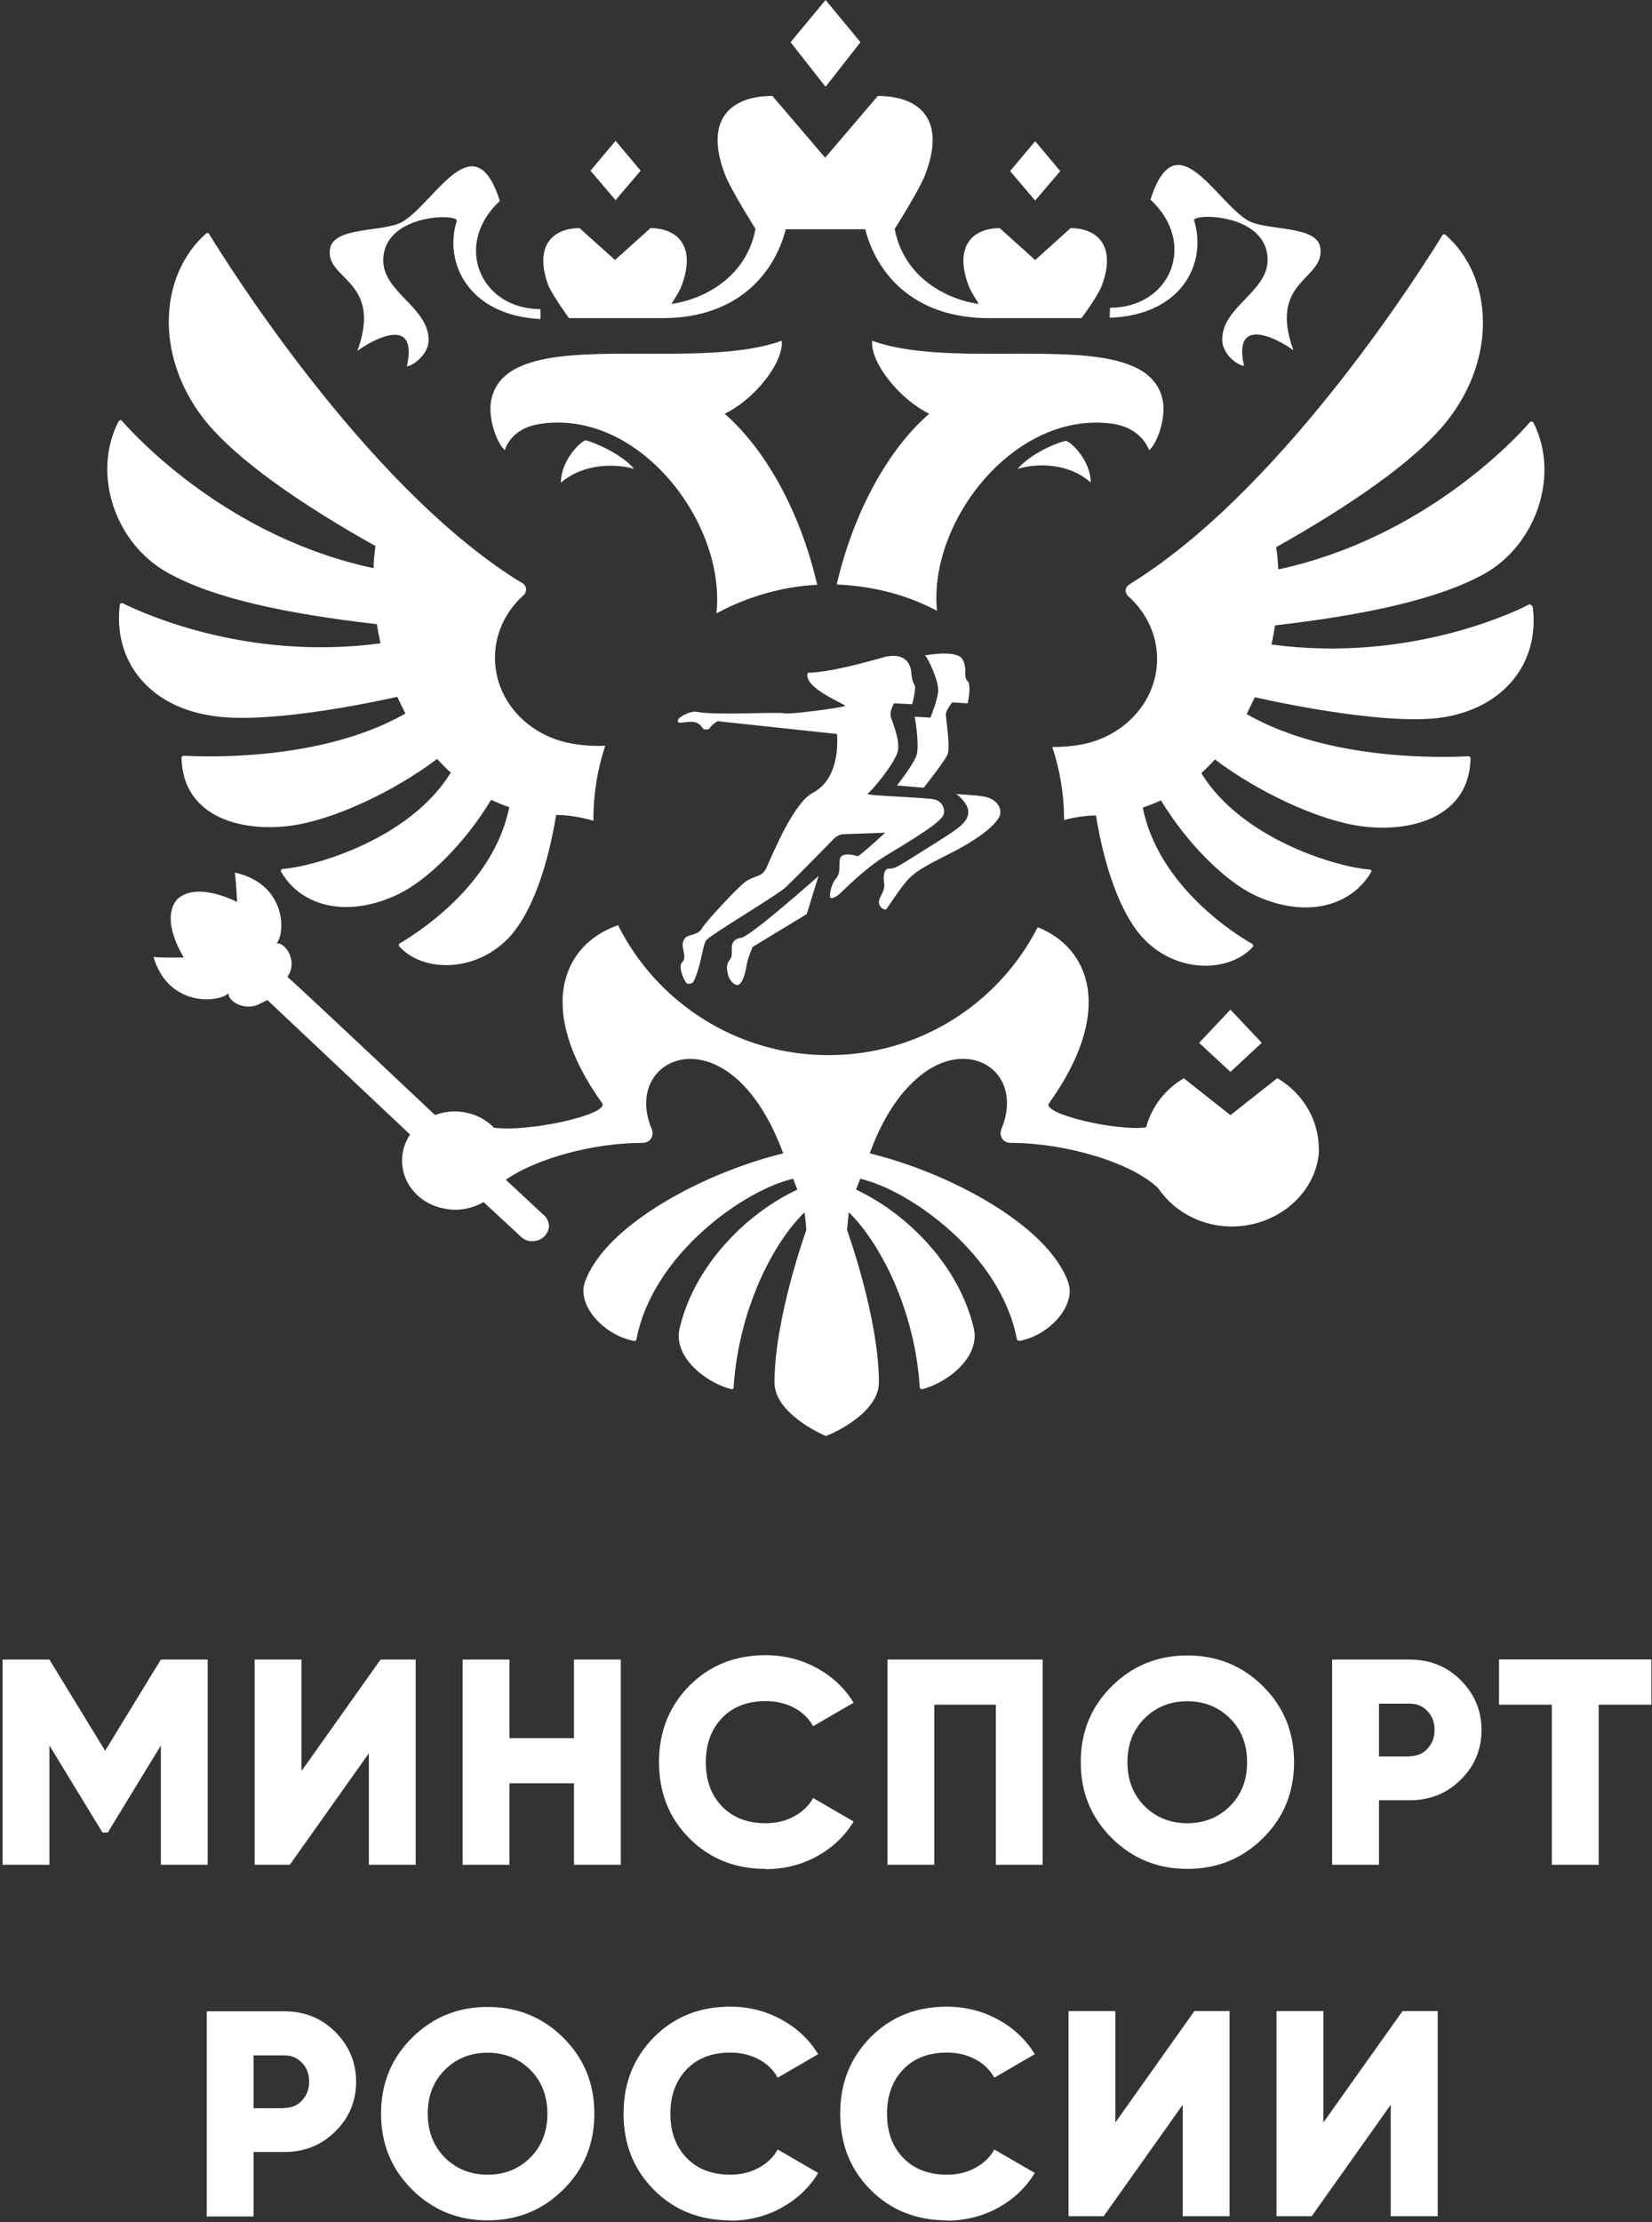 <?xml version="1.0" encoding="UTF-8"?> <svg xmlns="http://www.w3.org/2000/svg" width="421" height="566" viewBox="0 0 421 566" fill="none"><rect x="0" y="0" width="421" height="566" fill="#333333" stroke="none"/><path d="M52.925 422.731V474.999H40.992V444.606L27.468 466.784H26.116L12.593 444.606V474.999H0.658V422.731H12.593L26.792 445.957L40.992 422.731H52.892H52.925ZM94.002 474.999V446.6L73.853 474.999H64.894V422.731H76.828V451.131L96.978 422.731H105.937V474.999H94.002ZM146.27 422.731H158.204V474.999H146.27V454.241H129.839V474.999H117.906V422.731H129.839V442.746H146.27V422.731ZM195.123 476.047C187.313 476.047 180.822 473.444 175.65 468.237C170.476 463.031 167.941 456.574 167.941 448.832C167.941 441.09 170.51 434.666 175.65 429.425C180.822 424.219 187.279 421.616 195.123 421.616C199.789 421.616 204.15 422.697 208.105 424.861C212.095 427.025 215.239 429.967 217.538 433.719L207.226 439.703C206.076 437.675 204.454 436.085 202.291 434.97C200.161 433.854 197.76 433.314 195.123 433.314C190.491 433.314 186.773 434.733 184.034 437.573C181.296 440.413 179.876 444.166 179.876 448.865C179.876 453.565 181.262 457.317 184.034 460.157C186.773 462.997 190.525 464.417 195.123 464.417C197.76 464.417 200.161 463.876 202.324 462.693C204.488 461.543 206.11 459.988 207.226 457.994L217.538 463.977C215.306 467.697 212.162 470.638 208.206 472.835C204.217 475.033 199.822 476.114 195.123 476.114V476.047ZM265.715 422.731V474.999H253.78V434.226H238.093V474.999H226.159V422.731H265.715ZM321.87 468.203C316.596 473.444 310.172 476.047 302.599 476.047C295.026 476.047 288.602 473.444 283.329 468.203C278.054 462.963 275.418 456.54 275.418 448.865C275.418 441.191 278.054 434.733 283.329 429.527C288.602 424.287 295.026 421.683 302.599 421.683C310.172 421.683 316.596 424.287 321.87 429.527C327.144 434.767 329.781 441.191 329.781 448.865C329.781 456.54 327.144 462.997 321.87 468.203ZM291.713 460.09C294.62 462.963 298.238 464.417 302.565 464.417C306.893 464.417 310.51 462.963 313.418 460.09C316.325 457.216 317.813 453.497 317.813 448.865C317.813 444.234 316.325 440.548 313.418 437.675C310.51 434.801 306.893 433.348 302.565 433.348C298.238 433.348 294.62 434.801 291.713 437.675C288.805 440.548 287.318 444.267 287.318 448.865C287.318 453.43 288.805 457.182 291.713 460.09ZM359.261 422.731C364.401 422.731 368.728 424.456 372.244 427.972C375.76 431.487 377.552 435.68 377.552 440.65C377.552 445.62 375.793 449.88 372.244 453.328C368.728 456.844 364.367 458.568 359.261 458.568H351.418V474.999H339.484V422.731H359.261ZM359.261 447.344C361.088 447.344 362.642 446.702 363.792 445.417C365.009 444.098 365.584 442.543 365.584 440.65C365.584 438.757 365.009 437.134 363.792 435.883C362.575 434.565 361.088 433.956 359.261 433.956H351.418V447.411H359.261V447.344ZM420.86 422.697V434.226H407.405V474.999H395.47V434.226H382.015V422.697H420.826H420.86Z" fill="white"></path><path d="M72.46 512.327C77.599 512.327 81.926 514.051 85.442 517.567C88.958 521.083 90.75 525.275 90.75 530.245C90.75 535.215 88.992 539.474 85.442 542.923C81.926 546.439 77.565 548.163 72.46 548.163H64.616V564.594H52.682V512.327H72.46ZM72.46 536.938C74.285 536.938 75.841 536.297 76.99 535.012C78.207 533.693 78.782 532.138 78.782 530.245C78.782 528.351 78.207 526.729 76.99 525.478C75.773 524.159 74.285 523.551 72.46 523.551H64.616V537.006H72.46V536.938ZM143.558 557.731C138.285 562.971 131.861 565.575 124.288 565.575C116.714 565.575 110.291 562.971 105.017 557.731C99.743 552.49 97.106 546.067 97.106 538.393C97.106 530.718 99.743 524.261 105.017 519.054C110.291 513.814 116.714 511.211 124.288 511.211C131.861 511.211 138.285 513.814 143.558 519.054C148.832 524.295 151.469 530.718 151.469 538.393C151.469 546.067 148.832 552.524 143.558 557.731ZM113.401 549.617C116.309 552.49 119.926 553.944 124.254 553.944C128.581 553.944 132.199 552.49 135.107 549.617C138.014 546.744 139.501 543.024 139.501 538.426C139.501 533.828 138.014 530.11 135.107 527.202C132.199 524.329 128.581 522.875 124.254 522.875C119.926 522.875 116.309 524.329 113.401 527.202C110.494 530.076 109.006 533.794 109.006 538.426C109.006 542.957 110.494 546.71 113.401 549.617ZM186.089 565.575C178.279 565.575 171.788 562.971 166.615 557.765C161.443 552.558 158.907 546.101 158.907 538.359C158.907 530.617 161.477 524.193 166.615 518.953C171.788 513.746 178.246 511.144 186.089 511.144C190.755 511.144 195.116 512.225 199.071 514.389C203.061 516.553 206.205 519.494 208.504 523.247L198.192 529.23C197.043 527.202 195.42 525.614 193.256 524.498C191.126 523.382 188.726 522.841 186.089 522.841C181.457 522.841 177.738 524.261 175 527.1C172.261 529.941 170.842 533.693 170.842 538.393C170.842 543.092 172.227 546.845 175 549.685C177.738 552.524 181.491 553.944 186.089 553.944C188.726 553.944 191.126 553.404 193.29 552.221C195.454 551.071 197.077 549.515 198.192 547.521L208.504 553.505C206.273 557.224 203.129 560.165 199.173 562.363C195.184 564.56 190.823 565.642 186.089 565.642V565.575ZM241.297 565.575C233.488 565.575 226.997 562.971 221.824 557.765C216.651 552.558 214.117 546.101 214.117 538.359C214.117 530.617 216.685 524.193 221.824 518.953C226.997 513.746 233.454 511.144 241.297 511.144C245.963 511.144 250.325 512.225 254.28 514.389C258.27 516.553 261.413 519.494 263.712 523.247L253.401 529.23C252.251 527.202 250.629 525.614 248.465 524.498C246.335 523.382 243.935 522.841 241.297 522.841C236.666 522.841 232.947 524.261 230.208 527.1C227.47 529.941 226.05 533.693 226.05 538.393C226.05 543.092 227.436 546.845 230.208 549.685C232.947 552.524 236.699 553.944 241.297 553.944C243.935 553.944 246.335 553.404 248.499 552.221C250.663 551.071 252.285 549.515 253.401 547.521L263.712 553.505C261.447 557.224 258.337 560.165 254.381 562.363C250.358 564.56 245.997 565.642 241.297 565.642V565.575ZM301.409 564.527V536.127L281.259 564.527H272.3V512.259H284.234V540.658L304.383 512.259H313.343V564.527H301.409ZM354.42 564.527V536.127L334.27 564.527H325.311V512.259H337.245V540.658L357.429 512.259H366.388V564.527H354.42Z" fill="white"></path><path d="M185.473 248.118C185.946 249.978 187.332 251.127 188.109 250.89C189.259 250.518 189.969 247.78 190.307 245.684C190.544 244.061 191.829 241.188 191.829 241.188L205.589 232.837L208.597 223.134C208.597 223.134 191.456 238.415 188.921 238.855C185.911 239.328 186.588 241.492 186.487 242.911C186.487 245.109 184.661 244.399 185.473 248.118ZM182.564 156.261C190.206 152.103 199.03 149.432 208.259 148.959C203.763 129.519 194.601 114.035 184.661 105.38C192.066 101.898 199.706 92.533 199.232 86.786C175.635 95.339 128.844 82.052 125.159 102.067C124.347 106.36 126.444 112.683 128.641 114.678C129.013 113.291 131.076 108.896 137.668 107.984C162.923 104.129 185.134 133.407 182.564 156.295M237.165 182.8L233.108 182.565C233.108 182.565 234.258 188.819 233.683 191.963C233.21 194.296 228.578 200.077 228.578 200.077L235.407 200.651C235.407 200.651 240.614 194.059 241.425 192.301C242.338 190.576 240.952 182.8 241.053 181.786C241.189 180.738 242.676 178.913 242.676 178.913L246.598 179.15C246.598 179.15 247.646 174.552 246.598 173.504C245.313 172.354 246.733 170.258 245.212 167.858C243.69 165.423 235.712 166.945 235.712 166.945C236.083 166.945 239.194 172.962 239.092 175.972C238.957 178.338 237.097 182.834 237.097 182.834M259.343 119.444C264.077 117.957 272.292 117.822 277.971 122.926C277.971 117.585 273.34 112.851 271.717 112.311C269.621 112.548 262.42 115.658 259.309 119.478M211.64 228.678C212.114 229.051 213.263 228.205 213.5 228.104C215.461 226.379 220.092 221.41 226.008 217.792C238.281 210.489 240.478 208.393 240.58 207.041C240.715 205.317 239.667 204.032 238.247 203.661C236.05 203.086 220.667 202.747 221.107 202.173C222.492 201.125 227.801 194.668 228.747 191.557C229.558 188.683 227.361 183.95 227.022 182.531C226.651 181.144 227.834 179.15 227.834 179.15L232.466 179.386C232.466 179.386 233.615 175.092 233.041 174.416C232.364 173.605 232.23 171.171 232.23 171.171V170.934C231.553 167.013 228.307 166.539 225.062 167.452C221.816 168.364 211.741 171.272 205.858 171.374C204.473 175.295 215.933 179.487 215.359 179.826C214.784 180.198 201.836 182.023 199.841 181.685C197.88 181.314 181.923 182.26 177.494 181.313C175.972 180.941 171.341 183.274 173.099 184.085C173.471 184.221 176.344 183.511 177.494 184.085C179.116 184.762 178.88 185.945 179.827 185.81C180.875 185.81 180.74 185.573 181.213 184.998C181.686 184.424 182.362 184.085 182.598 183.849C182.734 183.714 182.836 183.714 182.971 183.714L213.297 186.96C213.297 186.96 214.581 198.184 207.042 202.004C202.309 204.54 197.102 217.049 195.243 221.207C194.871 222.018 194.195 222.694 193.282 223.066C192.234 223.438 190.95 223.877 190.037 224.554C188.312 225.704 179.725 234.865 178.812 236.59C177.764 238.313 175.229 237.976 174.519 239.024C172.896 241.222 175.567 243.521 173.707 245.278C172.794 246.326 174.519 250.62 175.33 250.62C176.615 250.62 176.851 250.248 177.866 247.138C178.88 244.027 179.15 240.748 179.962 239.531C180.773 238.246 197.914 228.172 200.348 225.907C202.309 224.046 209.747 216.508 212.519 213.634C213.196 212.957 214.142 212.485 215.156 212.485L225.57 212.112C225.57 212.112 221.275 216.169 218.638 218.131C216.542 217.454 215.156 217.555 214.581 217.995C213.196 218.807 214.818 221.917 212.959 223.877C211.708 225.399 211.268 228.408 211.606 228.645M283.82 107.984C290.311 109.032 292.374 113.427 292.848 114.678C295.045 112.818 297.141 106.326 296.33 102.067C292.509 82.052 245.752 95.373 222.256 86.786C221.783 92.567 229.558 101.931 236.827 105.38C226.887 113.933 217.726 129.553 213.229 148.891C222.492 149.263 231.148 151.528 238.788 155.585C236.489 132.967 258.6 104.264 283.82 107.984ZM304.308 56.155C303.733 54.296 323.038 54.194 323.038 66.23C323.038 74.344 311.475 78.131 311.475 86.481C311.475 90.403 315.634 93.175 317.02 93.175C314.011 79.754 326.419 86.786 329.63 89.254C323.038 71.2 337.846 71.335 336.46 62.985C335.412 57.203 322.463 58.928 317.832 56.054C309.481 50.847 299.643 30.596 293.186 50.847C305.221 61.97 298.29 78.401 282.874 78.401C282.874 78.401 282.738 80.835 282.874 80.937C301.333 80.227 307.655 66.906 304.308 56.155ZM270.196 43.579L263.806 35.972L257.416 43.579L263.806 51.084L270.196 43.579ZM142.976 122.926C148.757 117.957 156.972 118.058 161.604 119.444C158.46 115.624 151.292 112.615 149.196 112.142C147.607 112.716 142.942 117.483 142.942 122.892M321.55 265.631L313.571 257.178L305.593 265.631L313.571 273.035L321.55 265.631ZM325.472 274.658L313.571 284.056L301.671 274.658C296.938 277.43 293.456 281.96 292.07 287.166C284.902 288.215 265.463 283.786 267.322 281.047C284.226 257.449 277.634 241.391 264.449 236.184C254.509 255.624 234.359 268.775 211.1 268.775C187.84 268.775 167.351 255.353 157.513 235.677C143.618 240.41 136.078 256.739 153.456 281.014C155.316 283.786 135.268 288.417 125.902 287.268C123.469 284.733 119.885 283.11 115.827 283.11C114.103 283.11 112.346 283.482 110.858 284.022C110.858 284.022 73.939 249.2 73.263 248.862L73.635 248.186C75.731 244.264 72.486 239.971 70.491 240.309C72.824 237.536 72.925 225.162 59.841 222.255C60.213 224.689 60.416 229.76 60.416 229.76C60.416 229.76 50.24 224.317 45.135 229.084C40.638 234.426 46.859 243.892 46.859 243.892C46.859 243.892 41.653 244.027 39.117 243.757C42.802 256.367 55.446 255.556 58.219 253.02C57.982 254.981 62.614 257.889 66.434 255.556L68.158 254.745C68.53 255.116 104.502 288.992 104.502 288.992C102.879 291.427 102.068 294.435 102.642 297.647C103.454 302.617 107.613 306.776 113.056 307.824C116.876 308.635 120.358 307.824 123.232 306.2L132.731 314.99C133.543 315.803 134.692 316.275 135.977 316.14C138.31 316.005 140.034 314.044 139.899 311.982C139.764 311.069 139.324 310.123 138.614 309.547C138.479 309.412 128.912 300.52 128.912 300.52C136.789 294.976 151.461 291.122 163.632 291.122C165.83 291.122 166.777 289.263 166.067 287.538C160.522 274.353 172.456 264.752 184.695 272.494C190.037 275.875 195.446 282.569 199.604 293.793C179.454 298.661 154.099 312.083 149.028 326.655C147.066 332.301 153.524 339.975 161.536 341.564C161.908 341.699 162.112 341.429 162.213 341.091C166.371 319.352 189.868 303.023 202.14 300.251C202.714 301.873 202.613 301.4 203.188 303.022C189.868 309.277 176.919 322.564 173.201 338.318C171.476 345.486 179.59 352.078 186.284 353.836C186.656 353.971 186.96 353.701 186.96 353.363C188.245 333.484 197.034 316.58 205.013 308.804C205.25 310.292 205.386 311.813 205.487 313.3C205.487 313.3 197.373 335.749 197.373 352.146C197.373 359.753 208.733 365.094 210.456 365.771C212.552 365.094 223.98 359.753 223.98 352.146C223.98 335.715 215.866 313.3 215.866 313.3C216.001 311.813 216.103 310.292 216.34 308.804C224.217 316.546 233.109 333.416 234.393 353.363C234.393 353.735 234.764 353.937 235.069 353.836C241.763 352.112 249.877 345.486 248.152 338.318C244.468 322.598 231.485 309.277 218.165 303.022C218.74 301.4 218.639 301.873 219.213 300.251C231.485 303.023 254.948 319.217 259.14 341.091C259.14 341.328 259.513 341.564 259.817 341.564C267.695 340.077 274.287 332.301 272.225 326.655C267.119 312.083 241.763 298.661 221.647 293.793C225.704 282.569 231.249 275.976 236.591 272.494C248.863 264.752 260.797 274.218 255.219 287.538C254.543 289.263 255.456 291.122 257.653 291.122C271.413 291.122 288.418 296.092 295.18 302.684C299.474 309.075 307.453 313.199 316.378 312.286C326.554 311.238 334.904 303.733 336.054 294.232C336.595 285.916 332.335 278.647 325.506 274.624M101.223 177.459C101.899 178.947 102.608 180.333 103.319 181.752C81.681 194.126 51.356 192.74 46.825 192.504C46.453 192.504 46.251 192.74 46.251 193.078C46.622 207.988 61.194 212.045 74.142 210.321C85.13 208.833 100.546 201.531 111.398 193.315C112.447 194.465 113.596 195.648 114.881 196.798C104.469 213.803 80.059 220.733 72.08 221.342C71.708 221.342 71.505 221.815 71.607 222.018C76.813 231.045 88.612 233.918 101.459 227.8C109.1 224.114 118.6 214.615 125.159 203.728C126.68 204.404 128.167 205.114 129.79 205.588C125.734 225.839 105.482 238.179 101.899 240.275C101.662 240.41 101.527 240.748 101.764 241.086C107.782 247.78 121.676 247.916 130.264 238.212C135.47 232.195 139.527 221.106 141.725 207.582C144.057 207.582 147.506 207.954 151.225 209.07V208.698C151.225 202.207 152.273 195.851 154.234 189.968C151.09 190.104 148.08 189.833 145.681 189.393C134.558 187.432 126.139 178.405 126.139 167.553C126.139 161.299 128.912 155.653 133.442 151.596C134.355 150.784 134.253 149.263 133.205 148.587C132.63 148.215 132.157 147.911 131.684 147.674C92.669 123.062 57.137 65.892 53.316 59.638C53.08 59.266 52.742 59.266 52.505 59.502C40.604 70.017 39.32 90.504 51.93 106.699C60.281 117.314 77.726 129.046 95.678 139.087C95.442 140.946 95.205 142.907 95.205 144.733C58.286 136.856 34.891 111.533 31.105 107.239C30.868 106.868 30.428 107.003 30.192 107.374C23.362 120.695 29.279 138.478 42.802 145.916C54.601 152.509 73.128 156.329 96.05 159C96.286 160.622 96.625 162.246 96.963 163.868C62.715 168.466 35.973 155.991 31.341 153.692C30.969 153.557 30.53 153.692 30.53 154.064C28.805 168.297 37.832 179.623 53.215 182.192C68.598 185.099 101.223 177.493 101.223 177.493M389.64 153.996C385.143 156.329 358.266 168.804 324.019 164.172C324.391 162.55 324.694 160.927 324.931 159.304C347.719 156.667 366.38 152.711 378.179 146.22C391.635 138.715 397.518 120.864 390.79 107.679C390.553 107.307 390.113 107.307 389.877 107.544C386.192 111.837 362.661 137.126 325.776 145.037C325.641 143.076 325.54 141.217 325.202 139.391C343.12 129.316 360.632 117.652 368.95 107.003C381.56 90.91 380.41 70.355 368.375 59.807C368.138 59.57 367.699 59.672 367.564 59.942C363.743 66.196 328.21 123.332 289.196 147.979C288.824 148.215 288.283 148.553 287.81 148.891C286.661 149.567 286.525 150.987 287.573 151.9C292.07 155.957 294.876 161.603 294.876 167.858C294.876 178.71 286.424 187.737 275.335 189.697C273.239 190.07 270.838 190.273 268.167 190.273C270.128 196.155 271.176 202.41 271.176 208.867C274.321 208.056 277.194 207.717 279.29 207.717C281.488 221.139 285.545 232.33 290.751 238.347C299.203 248.051 313.099 247.949 319.251 241.221C319.488 240.985 319.386 240.646 319.116 240.41C315.533 238.449 295.281 226.041 291.224 205.723C292.847 205.148 294.369 204.573 295.856 203.863C302.347 214.614 311.949 224.25 319.556 227.935C332.403 234.054 344.202 231.045 349.408 222.154C349.645 221.781 349.408 221.478 348.935 221.478C340.957 220.903 316.513 213.87 306.134 196.933C307.283 195.885 308.467 194.735 309.616 193.451C320.502 201.665 335.885 208.968 346.873 210.456C359.72 212.18 374.427 208.123 374.764 193.214C374.764 192.841 374.528 192.639 374.19 192.639C369.558 192.875 339.232 194.262 317.697 181.888C318.373 180.502 319.082 179.014 319.793 177.594C319.793 177.594 352.417 185.201 367.935 182.699C383.352 180.164 392.378 168.838 390.62 154.605C390.316 154.064 389.877 153.827 389.64 153.962M219.281 10.751L210.389 0L201.464 10.751L210.389 22.111L219.281 10.751ZM163.261 43.477L156.871 35.87L150.481 43.477L156.871 50.983L163.261 43.477ZM145.072 81.038H168.771C188.684 81.038 197.576 68.901 200.246 58.387H220.498C223.135 68.901 232.162 81.038 252.007 81.038H275.605C275.605 81.038 279.764 75.494 280.812 72.688C284.497 62.748 279.764 58.116 272.833 58.116L263.806 66.23L254.779 58.116C247.849 58.116 243.115 62.714 246.801 72.688C247.274 73.972 248.423 75.798 249.437 77.421C241.087 76.271 230.336 70.591 228.003 58.319C228.003 58.319 234.258 48.481 235.745 44.559C241.29 30.326 234.224 24.443 223.709 24.443L210.287 40.164L196.832 24.443C186.419 24.443 179.251 30.224 184.796 44.559C186.318 48.481 192.538 58.319 192.538 58.319C190.206 70.591 179.455 76.237 171.105 77.421C172.153 75.798 173.302 73.938 173.741 72.688C177.426 62.748 172.693 58.116 165.762 58.116L156.736 66.23L147.709 58.116C140.778 58.116 136.045 62.714 139.73 72.688C140.947 75.494 145.004 81.038 145.004 81.038M91.08 89.389C94.461 86.853 106.7 79.787 103.69 93.311C104.975 93.311 109.235 90.437 109.235 86.617C109.235 78.266 97.673 74.479 97.673 66.365C97.673 54.33 117.011 54.33 116.403 56.291C113.022 66.906 119.411 80.362 137.702 81.275C137.837 81.038 137.702 78.739 137.702 78.739C122.42 78.739 115.355 62.309 127.39 51.186C120.899 30.934 111.061 51.186 102.744 56.392C98.112 59.266 85.163 57.541 84.115 63.323C82.729 71.335 97.673 71.234 91.08 89.389ZM226.008 231.417C226.584 230.605 230.302 224.926 231.891 223.54C233.514 222.154 233.615 221.68 242.068 217.42C251.466 212.687 254.779 208.867 254.914 207.244C255.151 205.046 253.292 203.424 250.993 202.95C248.66 202.477 243.487 202.274 243.487 202.274C244.163 202.274 246.632 204.81 246.733 206.433C246.868 208.056 246.26 209.07 244.536 210.591C242.811 212.079 235.982 216.237 231.688 218.942C227.395 221.714 227.395 221.139 226.347 221.275C225.299 221.41 225.062 223.134 225.299 224.959C225.671 226.819 224.251 228.104 224.014 229.456C223.709 230.876 225.468 232.228 226.008 231.417Z" fill="white"></path></svg> 